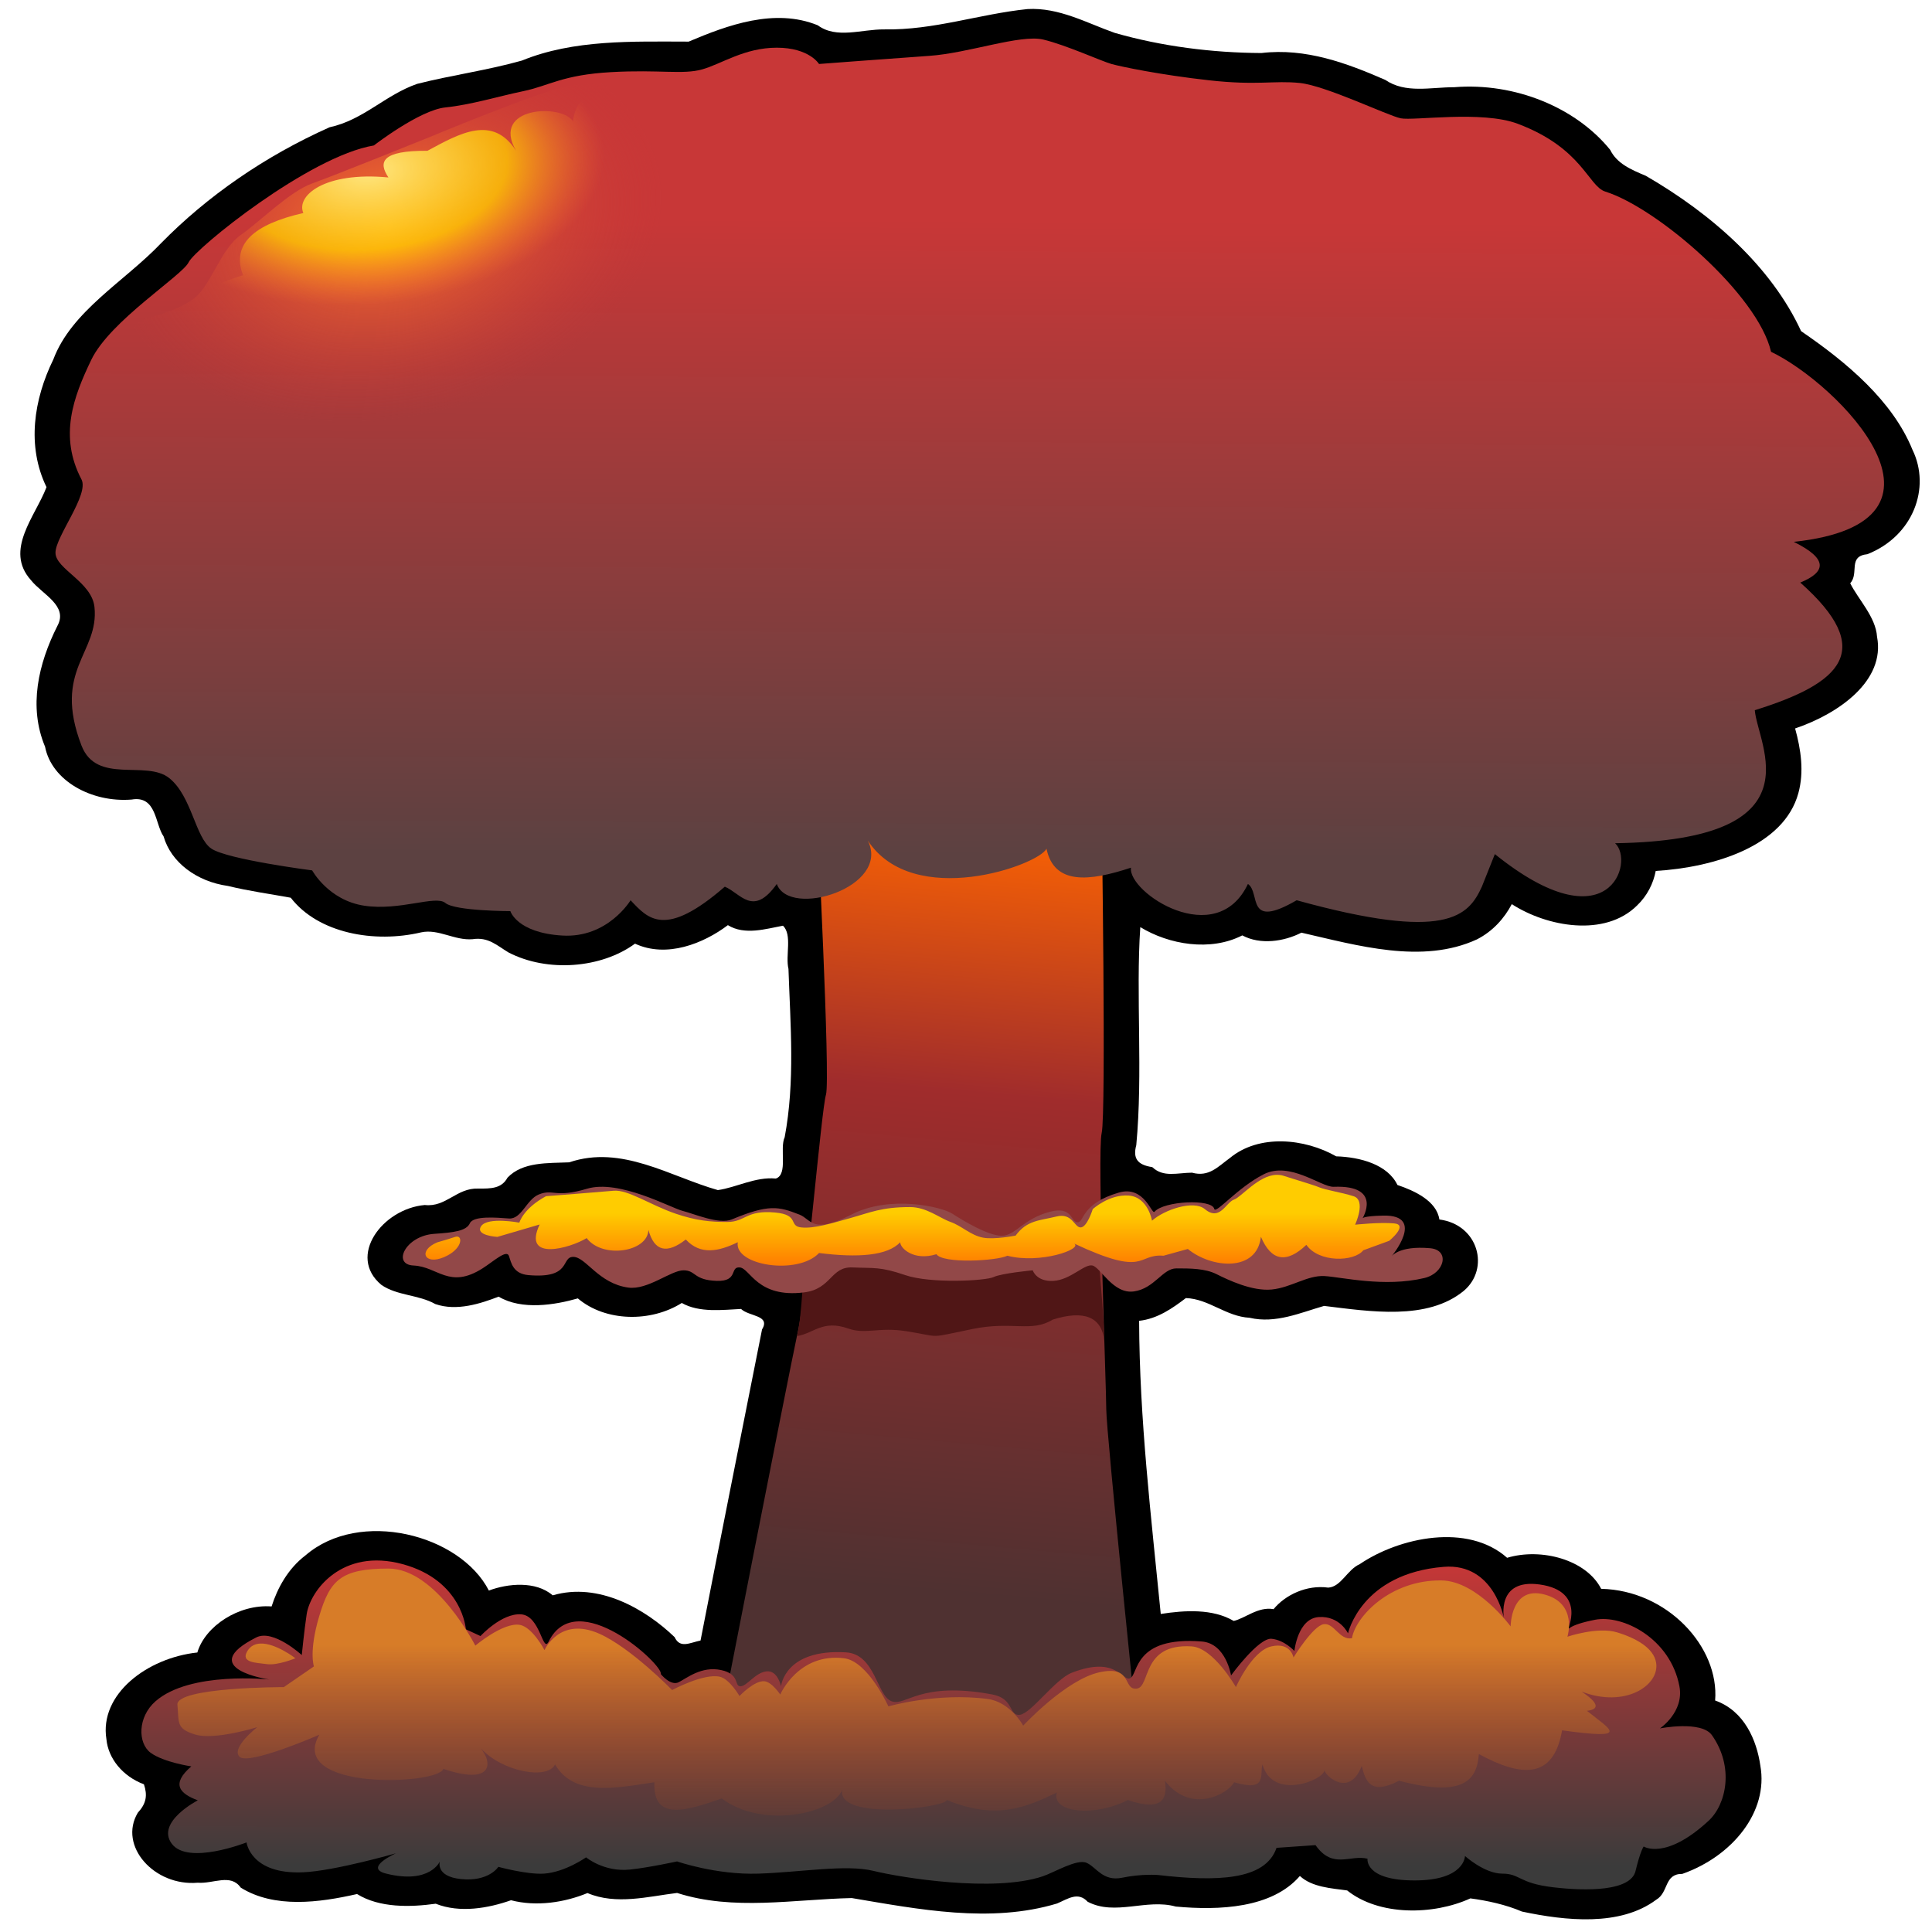 <?xml version="1.0"?><svg width="2000" height="2000" xmlns="http://www.w3.org/2000/svg" xmlns:xlink="http://www.w3.org/1999/xlink">
 <title>nuclear explosions</title>
 <defs>
  <linearGradient id="linearGradient3972">
   <stop stop-color="#ffe680" offset="0" id="stop3974"/>
   <stop stop-color="#ffcc00" stop-opacity="0.766" id="stop3978" offset="0.587"/>
   <stop stop-color="#ff7f2a" stop-opacity="0" offset="1" id="stop3980"/>
  </linearGradient>
  <linearGradient id="linearGradient3956">
   <stop stop-color="#3b3b3b" offset="0" id="stop3958"/>
   <stop stop-color="#c83737" offset="1" id="stop3960"/>
  </linearGradient>
  <linearGradient id="linearGradient3940">
   <stop stop-color="#ff7f2a" id="stop3942" offset="0"/>
   <stop stop-color="#c83737" stop-opacity="0" id="stop3944" offset="1"/>
  </linearGradient>
  <linearGradient id="linearGradient3932">
   <stop stop-color="#ffe680" id="stop3934" offset="0"/>
   <stop stop-color="#ffcc00" offset="0.564" id="stop3948"/>
   <stop stop-color="#ff7f2a" stop-opacity="0" id="stop3936" offset="1"/>
  </linearGradient>
  <linearGradient id="linearGradient3151">
   <stop stop-color="#d77c28" offset="0" id="stop3153"/>
   <stop stop-color="#6a2f2f" stop-opacity="0" offset="1" id="stop3155"/>
  </linearGradient>
  <linearGradient id="linearGradient3141">
   <stop stop-color="#ffcc00" id="stop3143" offset="0"/>
   <stop stop-color="#ff6600" id="stop3145" offset="1"/>
  </linearGradient>
  <linearGradient id="linearGradient3125">
   <stop stop-color="#5c4141" id="stop3127" offset="0"/>
   <stop stop-color="#c83737" id="stop3129" offset="1"/>
  </linearGradient>
  <linearGradient id="linearGradient3109">
   <stop stop-color="#ff6600" id="stop3111" offset="0"/>
   <stop stop-color="#a02c2c" offset="0.362" id="stop3950"/>
   <stop stop-color="#4f3131" id="stop3113" offset="1"/>
  </linearGradient>
  <linearGradient y2="0.833" x2="0.509" y1="-0.005" x1="0.543" id="linearGradient3115" xlink:href="#linearGradient3109"/>
  <linearGradient y2="0.204" x2="0.539" y1="0.895" x1="0.531" id="linearGradient3131" xlink:href="#linearGradient3125"/>
  <linearGradient gradientUnits="userSpaceOnUse" y2="644.048" x2="353.872" y1="604.068" x1="353.872" id="linearGradient3147" xlink:href="#linearGradient3151"/>
  <linearGradient gradientUnits="userSpaceOnUse" y2="496.885" x2="347.917" y1="479.872" x1="347.067" id="linearGradient3149" xlink:href="#linearGradient3141"/>
  <linearGradient y2="496.885" x2="347.917" y1="479.872" x1="347.067" gradientUnits="userSpaceOnUse" id="linearGradient3927" xlink:href="#linearGradient3141"/>
  <radialGradient gradientUnits="userSpaceOnUse" gradientTransform="matrix(-1.371,0.097,-0.049,-0.693,946.645,211.093)" r="184.119" fy="95.696" fx="411.442" cy="95.696" cx="411.442" id="radialGradient3938" xlink:href="#linearGradient3932"/>
  <radialGradient gradientUnits="userSpaceOnUse" gradientTransform="matrix(-1.351,0.276,-0.191,-0.934,949.904,496.652)" r="209.448" fy="385.372" fx="352.121" cy="385.372" cx="352.121" id="radialGradient3946" xlink:href="#linearGradient3940"/>
  <linearGradient y2="0.029" x2="0.516" y1="0.921" x1="0.514" id="linearGradient3954" xlink:href="#linearGradient3956"/>
  <radialGradient r="184.119" fy="118.78" fx="407.588" cy="118.78" cx="407.588" gradientTransform="matrix(-1.319,0.124,-0.07,-0.748,928.101,215.228)" gradientUnits="userSpaceOnUse" id="radialGradient3970" xlink:href="#linearGradient3972"/>
  <linearGradient y2="1.158" x2="0.445" y1="0.294" x1="0.445" id="linearGradient3982" xlink:href="#linearGradient3151"/>
  <linearGradient y2="1.024" x2="0.395" y1="0.372" x1="0.392" id="linearGradient3984" xlink:href="#linearGradient3141"/>
 </defs>
 <g>
  <title>Layer 1</title>
  <g id="layer2">
   <path fill="#000000" fill-rule="nonzero" stroke-width="1.2" id="path3084" d="m1063.649,9.385c-50.024,5.168 -96.959,21.955 -148.161,21.044c-23.513,-0.237 -49.463,10.193 -68.937,-4.254c-44.639,-18.169 -93.468,-0.148 -133.632,16.902c-58.123,-0.064 -118.862,-2.322 -172.601,19.607c-35.754,10.107 -72.704,15.065 -108.416,24.114c-33.193,11.494 -55.472,37.317 -90.75,44.96c-66.923,29.898 -126.826,71.369 -174.759,120.344c-37.398,39.191 -92.377,69.827 -111.178,119.991c-20.31,41.449 -27.721,89.702 -7.081,132.189c-11.385,30.13 -44.063,65.219 -16.047,96.344c11.745,14.762 38.722,26.301 27.374,47.215c-19.84,39.311 -30.141,83.778 -12.81,125.19c6.788,35.193 48.132,57.978 89.534,54.682c26.049,-4.493 24.119,25.255 33.175,38.168c7.681,26.856 34.251,46.76 66.707,51.275c21.25,5.218 43.666,8.264 64.902,12.162c28.529,36.92 86.66,47.312 135.114,35.835c17.896,-3.822 34.418,8.661 53.128,7.1c16.324,-2.542 25.291,6.595 37.217,13.745c40.233,20.838 96.066,16.453 130.935,-9.126c32.816,15.253 70.987,-0.198 96.143,-19.158c17.454,10.828 39.729,3.736 57.04,0.566c9.817,9.516 2.339,30.873 5.674,44.727c1.993,58.162 6.93,116.504 -3.922,174.212c-5.498,11.787 3.737,38.525 -9.17,42.819c-21.109,-2.038 -40.872,9.288 -60.004,11.946c-49.338,-13.947 -99.513,-47.197 -153.857,-28.735c-22.157,0.966 -48.22,-0.681 -63.918,15.887c-6.175,11.318 -17.126,11.376 -30.339,11.268c-22.365,-0.786 -33.252,19.547 -55.287,17.016c-43.908,3.898 -80.544,53.092 -44.903,82.71c16.177,11.247 38.449,10.006 55.826,19.832c22.103,7.666 46.759,-0.462 65.533,-7.662c24.112,14.308 58.564,8.521 81.986,1.803c28.686,24.336 75.621,24.895 107.608,4.731c18.097,10.363 42.844,7.067 61.351,6.198c8.371,8.001 30.848,6.22 21.713,21.296c-21.269,107.23 -42.745,214.583 -63.647,321.932c-11.18,2.315 -21.217,8.592 -26.835,-3.491c-30.369,-29.215 -78.736,-57.203 -126.215,-43.27c-17.437,-15.141 -46.546,-12.307 -66.076,-4.958c-29.877,-58.324 -133.955,-84.776 -189.86,-36.397c-18.204,13.803 -29.105,34.118 -35.06,52.847c-33.952,-2.571 -68.821,20.398 -76.862,47.665c-52.12,5.625 -101.639,43.277 -94.122,89.807c1.868,19.965 16.88,38.434 38.835,46.652c3.791,11.434 2.504,19.821 -6.337,29.409c-20.527,34.421 17.144,76.396 62.029,72.455c16.308,1.28 34.039,-9.826 44.499,5.07c34.869,21.736 81.375,15.559 120.416,6.649c23.345,14.499 55.216,13.663 81.446,10.028c25.012,9.966 54.596,4.63 77.94,-3.606c26.404,6.89 55.565,2.279 79.155,-7.439c29.618,12.588 62.797,3.563 92.773,-0.111c58.404,18.74 120.558,6.606 180.826,5.297c69.01,11.618 143.721,26.409 212.515,5.632c11.4,-4.889 21.714,-12.562 31.69,-1.802c28.436,14.932 60.782,-3.487 91.155,4.958c44.915,4.194 99.716,1.796 128.506,-31.662c12.514,11.676 33.023,12.786 48.95,14.986c33.006,26.427 89.135,25.803 127.561,8.228c17.001,2.221 36.734,6.444 53.398,13.634c44.915,9.512 101.528,15.757 139.026,-12.281c13.075,-7.648 7.94,-26.871 26.969,-26.708c51.781,-18.242 89.382,-64.241 80.773,-112.116c-3.736,-26.063 -16.405,-56.651 -46.792,-67.385c4.47,-55.598 -49.606,-114.088 -117.99,-115.61c-15.292,-30.065 -61.834,-42.747 -97.356,-32.117c-40.734,-36.177 -111.315,-21.365 -152.51,6.537c-13.083,5.766 -19.241,23.514 -32.635,24.339c-22.36,-3.097 -44.522,7.544 -56.634,22.309c-15.858,-2.993 -29.882,9.764 -41.26,12.17c-21.821,-12.804 -50.559,-11.103 -75.513,-7.212c-9.985,-101.328 -22.058,-201.847 -22.386,-303.452c19.331,-2.12 34.973,-13.374 48.41,-23.55c23.836,0.829 41.476,19.082 65.938,20.395c26.943,6.353 52.786,-5.308 77.131,-12.281c47.53,5.748 106.823,15.498 144.691,-15.664c27.107,-23.023 15.133,-68.522 -25.351,-73.808c-2.861,-19.244 -25.7,-29.738 -43.422,-35.719c-10.123,-21.181 -38.551,-28.912 -63.375,-29.636c-32.733,-18.66 -79.922,-23.229 -110.033,1.691c-12.19,8.809 -21.618,20.088 -39.241,15.213c-15.435,0.144 -29.593,5.189 -41.127,-5.748c-15.879,-2.369 -20.133,-9.487 -16.569,-22.76c7.034,-74.363 -0.595,-156.128 4.164,-225.703c29.735,18.181 72.725,25.475 105.58,8.564c18.593,10.035 43.116,6.454 61.222,-2.816c57.593,13.14 125.11,33.04 181.637,6.984c16.518,-8.409 28.414,-21.866 36.138,-36.509c36.329,23.481 96.355,34.5 129.719,1.352c10.456,-10.021 16.786,-22.695 19.284,-35.719c60.238,-3.631 132.666,-25.508 147.656,-80.569c6.05,-22.129 2.663,-45.112 -3.374,-66.931c45.39,-15.375 93.541,-49.454 84.821,-94.88c-1.355,-20.643 -19.448,-38.622 -27.78,-55.439c9.549,-10.432 -2.874,-27.967 17.799,-30.087c47.224,-18.656 65.912,-68.568 46.658,-108.059c-20.44,-50.409 -67.647,-90.268 -115.293,-122.824c-30.511,-66.191 -91.699,-120.853 -160.735,-160.797c-15.525,-6.511 -29.938,-12.678 -36.95,-26.931c-35.31,-43.574 -98.232,-69.878 -161.404,-64.799c-24.483,-0.014 -50.369,6.764 -71.336,-7.543c-39.552,-17.278 -82.387,-33.3 -128.238,-27.833c-51.236,-0.251 -103.457,-6.97 -151.833,-20.846c-28.876,-10.147 -57.675,-26.537 -90.348,-24.677z"/>
   <path fill="url(#linearGradient3115)" fill-rule="nonzero" stroke-width="1.2" id="path3035" d="m845.528,839.032c0,0 14.274,278.247 9.515,294.145c-4.755,15.902 -20.919,206.383 -28.54,242.474c-14.27,67.573 -85.623,433.268 -85.623,433.268l437.622,-3.974c0,0 -33.295,-321.971 -33.295,-345.82c0,-23.849 -9.515,-266.322 -4.759,-286.198c4.759,-19.875 0,-329.922 0,-329.922l-294.919,-3.974z"/>
   <path fill="#501616" fill-rule="nonzero" stroke-width="1.2" id="path3069" d="m832.946,1297.574c-0.349,1.652 -2.969,70.862 -7.97,85.516c17.217,-2.488 26.4,-17.265 53.218,-7.774c17.95,6.35 31.176,-1.861 60.453,2.816c37.317,5.96 20.276,7.457 67.919,-2.319c41.696,-8.557 60.678,3.934 83.267,-9.768c32.013,-10.038 50.943,-3.224 53.377,22.565c-1.523,-49.151 -5.963,-67.966 -6.507,-114.297l-303.757,23.261z"/>
   <path fill="#924848" fill-rule="nonzero" stroke-width="1.2" id="path3037" d="m827.694,1257.395c-21.769,-8.585 -32.108,-10.929 -70.162,4.969c-13.157,5.498 -39.245,-5.961 -51.137,-8.943c-11.892,-2.982 -65.403,-32.791 -98.702,-22.857c-33.299,9.938 -34.831,-0.198 -49.946,5.964c-12.85,5.239 -17.838,25.836 -30.917,24.844c-13.083,-0.995 -36.868,-2.982 -40.432,4.969c-3.569,7.951 -16.751,9.584 -36.867,10.929c-29.73,1.99 -44,31.8 -21.405,32.795c25.051,1.1 36.865,24.844 71.351,2.982c11.564,-7.334 24.971,-19.875 27.353,-12.92c2.378,6.955 4.13,18.458 20.216,19.875c45.187,3.974 33.295,-18.88 46.378,-18.88c13.079,0 26.037,27.624 57.079,31.796c20.065,2.697 44,-17.885 57.084,-17.885c13.079,0 10.097,10.183 34.486,10.929c22.632,0.696 13.079,-14.907 23.784,-13.911c10.701,0.995 18.015,31.904 66.594,25.836c28.471,-3.555 27.353,-26.831 49.947,-25.836c22.593,0.995 28.539,-0.995 54.701,7.951c26.162,8.943 83.245,5.961 91.569,1.987c8.324,-3.974 40.432,-6.956 40.432,-6.956c0,0 3.569,11.924 21.407,10.929c17.834,-0.991 32.108,-17.885 40.432,-15.898c8.324,1.987 21.403,29.813 42.81,26.831c21.407,-2.982 29.731,-23.849 44,-23.849c14.27,0 29.731,0 41.623,5.961c11.892,5.964 36.863,17.888 57.079,15.901c20.216,-1.99 36.863,-14.906 54.701,-13.915c17.839,0.995 61.839,11.924 103.462,1.99c20.868,-4.983 26.594,-28.959 5.946,-30.808c-33.299,-2.982 -40.432,8.946 -40.432,8.946c0,0 36.863,-43.728 -8.323,-42.732c-21.697,0.476 -21.407,2.982 -21.407,2.982c0,0 21.407,-34.782 -29.731,-32.795c-13.066,0.509 -45.187,-26.83 -72.54,-12.916c-27.353,13.911 -49.752,41.705 -51.137,35.774c-2.486,-10.659 -52.216,-8.221 -61.835,2.982c-2.861,3.329 -10.507,-27.523 -36.868,-19.875c-39.444,11.445 -35.672,30.804 -42.809,30.804c-7.137,0 -4.932,-17.124 -28.539,-10.929c-28.194,7.392 -35.677,24.844 -49.947,24.844c-14.27,0 -40.432,-15.902 -51.138,-22.857c-10.701,-6.956 -64.216,-19.875 -104.648,0.992c-40.432,20.87 -41.278,4.828 -53.511,0z"/>
   <path fill="url(#linearGradient3954)" fill-rule="nonzero" stroke-width="1.2" id="path3039" d="m684.068,1732.995c3.159,-8.967 -87.03,-92.547 -116.04,-33.729c-6.343,12.862 -8.41,-26.701 -28.591,-28.108c-20.181,-1.406 -42.041,22.486 -42.041,22.486l-15.137,-7.028c0,0 -3.366,-50.593 -65.59,-67.458c-62.225,-16.864 -95.513,27.112 -99.224,51.999c-2.609,17.499 -5.046,42.16 -5.046,42.16c0,0 -29.527,-27.152 -47.09,-18.267c-63.907,32.323 13.454,43.565 13.454,43.565c0,0 -81.88,-8.852 -117.724,22.486c-18.737,16.381 -18.499,43.566 -5.045,53.402c13.454,9.837 42.044,14.055 42.044,14.055c-21.125,18.22 -12.278,28.089 6.727,35.131c0,0 -43.726,22.486 -26.908,44.972c16.818,22.486 77.361,-1.406 77.361,-1.406c0,0 4.03,33.451 58.862,30.919c32.853,-1.518 95.861,-19.677 95.861,-19.677c0,0 -34.062,15.148 -10.09,21.083c45.407,11.239 55.499,-12.649 55.499,-12.649c0,0 -5.001,15.516 21.864,18.271c28.898,2.96 38.68,-12.649 38.68,-12.649c0,0 29.825,8.135 47.09,7.027c21.86,-1.406 43.724,-16.864 43.724,-16.864c0,0 18.499,15.458 45.407,12.646c19.461,-2.03 48.773,-8.431 48.773,-8.431c0,0 40.363,14.052 84.087,12.649c43.728,-1.406 90.819,-9.84 119.405,-2.813c28.592,7.028 124.45,22.486 174.906,5.622c12.194,-4.075 35.318,-18.271 45.407,-14.052c10.093,4.215 16.82,19.673 37.001,15.458c20.177,-4.215 36.997,-2.813 36.997,-2.813c60.493,6.984 111.185,5.78 122.767,-28.107l40.363,-2.809c17.942,25.461 35.88,9.556 53.817,14.052c0,0 -3.361,22.486 48.773,22.486c52.134,0 52.134,-25.295 52.134,-25.295c0,0 20.182,18.271 38.68,18.271c18.498,0 16.82,9.837 52.134,14.052c35.319,4.215 80.725,4.215 85.77,-16.865c5.049,-21.079 8.41,-25.294 8.41,-25.294c0,0 22.568,14.661 67.271,-26.701c18.309,-16.944 26.593,-55.663 3.365,-88.541c-10.899,-15.422 -53.817,-7.024 -53.817,-7.024c0,0 25.225,-16.865 20.181,-43.566c-9.402,-49.764 -58.866,-74.486 -87.453,-68.864c-28.592,5.621 -28.592,11.243 -28.592,11.243c0,0 20.531,-40.919 -28.592,-47.78c-45.247,-6.321 -36.997,35.131 -36.997,35.131c0,0 -10.222,-57.581 -62.227,-53.402c-85.718,6.887 -99.224,68.86 -99.224,68.86c0,0 -8.406,-18.267 -30.27,-16.864c-21.864,1.406 -25.226,35.135 -25.226,35.135c0,0 -10.093,-11.243 -23.547,-12.649c-13.454,-1.403 -42.042,37.947 -42.042,37.947c0,0 -5.105,-33.134 -30.274,-35.135c-70.633,-5.621 -65.589,33.729 -73.998,37.944c-8.406,4.215 -13.455,-23.892 -60.544,-5.622c-17.39,6.747 -42.042,42.159 -53.817,43.566c-11.771,1.406 -5.545,-16.799 -28.587,-21.079c-75.681,-14.052 -89.135,12.649 -104.272,7.028c-15.133,-5.622 -16.747,-48.78 -47.086,-50.593c-63.768,-3.811 -67.272,35.135 -67.272,35.135c0,0 -3.366,-16.864 -15.137,-15.462c-11.771,1.406 -20.181,15.462 -26.908,15.462c-6.727,0 0,-12.649 -20.182,-16.864c-20.181,-4.219 -35.318,8.431 -43.724,12.646c-8.41,4.219 -18.503,-8.431 -18.503,-8.431z"/>
   <path fill="url(#linearGradient3131)" fill-rule="nonzero" stroke-width="1.2" id="path3041" d="m387.061,150.562c-67.271,11.243 -184.995,106.807 -191.722,120.861c-6.727,14.053 -81.35,60.436 -100.906,101.186c-18.405,38.352 -33.636,78.701 -10.091,123.672c8.2,15.664 -26.908,59.024 -26.908,75.888c0,16.865 37.624,30.181 40.363,56.215c5.023,47.745 -43.726,64.645 -13.454,143.346c15.677,40.757 66.865,14.604 90.815,33.729c23.563,18.815 26.908,61.836 43.726,73.079c16.818,11.243 104.27,22.486 104.27,22.486c0,0 16.818,30.916 53.817,36.538c36.999,5.622 73.998,-11.243 84.089,-2.809c10.089,8.431 67.272,8.431 67.272,8.431c0,0 6.727,22.486 53.817,25.298c47.09,2.809 70.633,-36.542 70.633,-36.542c18.127,19.356 35.698,39.653 97.541,-14.052c16.406,6.75 29.143,31.89 53.817,-2.812c13.1,36.062 118.413,3.292 94.18,-44.972c47.224,71.925 177.046,25.436 184.994,8.434c7.888,37.655 43.984,34.057 87.453,19.673c-3.266,25.818 88.277,86.071 121.088,16.865c13.437,9.011 -2.822,47.802 50.451,16.864c154.884,42.83 177.719,16.695 191.721,-14.052l13.454,-33.729c118.448,95.356 145.037,7.5 124.454,-11.243c212.429,-3.227 147.549,-101.356 144.632,-137.724c90.02,-28.006 125.951,-62.172 47.09,-132.107c25.912,-10.691 30.006,-23.986 -6.727,-42.159c188.139,-20.225 45.303,-163.91 -23.547,-196.749c-13.455,-59.025 -117.723,-148.968 -171.54,-165.832c-17.817,-5.583 -23.543,-44.972 -90.814,-70.268c-37.062,-13.937 -107.634,-2.811 -121.089,-5.622c-13.454,-2.81 -77.36,-33.728 -104.268,-36.539c-26.909,-2.811 -43.729,2.811 -94.18,-2.811c-50.456,-5.621 -90.814,-14.054 -100.907,-16.864c-10.089,-2.811 -47.09,-19.675 -70.633,-25.296c-23.547,-5.621 -77.364,14.054 -117.727,16.864c-40.358,2.811 -114.357,8.432 -114.357,8.432c0,0 -10.093,-16.864 -43.729,-16.864c-33.636,0 -57.178,16.864 -77.36,22.486c-20.182,5.621 -43.729,0 -94.18,2.811c-50.451,2.811 -63.906,14.053 -90.814,19.675c-26.909,5.622 -53.817,14.053 -80.726,16.864c-26.909,2.811 -73.998,39.35 -73.998,39.35z"/>
   <path fill="url(#radialGradient3946)" fill-rule="nonzero" stroke-width="1.2" id="path3062" d="m148.25,330.448c0,0 -70.635,53.404 -53.817,87.132c16.817,33.729 63.907,50.593 63.907,50.593c0,0 -53.817,25.295 -53.817,61.836c0,36.538 50.453,39.35 50.453,39.35l36.999,19.673c0,0 -63.907,39.35 -26.909,73.079c36.999,33.729 77.362,64.645 127.815,30.916c-0.009,95.45 48.693,86.23 110.997,47.784c77.418,65.983 139.783,42.242 151.36,-16.864c16.104,90.967 110.12,69.978 97.542,16.864c37.364,25.529 72.462,32.128 100.907,-16.864c-3.353,88.368 88.191,53.377 161.451,42.159c96.605,52.847 130.716,21.721 144.631,-36.538c16.255,34.904 33.092,62.489 67.272,44.972c10.089,22.486 57.178,22.486 50.452,-22.486c51.314,98.306 169.304,47.698 174.905,-2.812l23.543,-25.295c73.584,41.762 117.114,-4.558 137.904,-47.785c8.786,88.498 108.071,75.437 127.816,28.107c50.24,11.063 81.684,6.422 60.544,-42.159c0,0 70.633,42.159 110.996,25.295c40.363,-16.864 -13.455,-112.426 -13.455,-112.426c0,0 3.366,-14.056 16.821,-22.486c13.454,-8.434 73.998,-8.434 80.726,-19.677c6.727,-11.243 -3.366,-101.187 -20.181,-115.238c-16.82,-14.056 -57.183,-42.159 -57.183,-42.159l-13.454,-25.298c0,0 -33.635,-67.457 -60.544,-81.511c-26.909,-14.054 -97.541,-53.404 -97.541,-53.404c0,0 -70.633,-53.403 -94.18,-64.646c-23.543,-11.243 -70.633,-14.054 -70.633,-14.054c0,0 -52.048,-3.459 -77.36,-8.432c-33.48,-6.577 -53.817,-33.728 -97.546,-28.107c-43.724,5.621 -50.888,-7.11 -77.36,-11.243c-46.887,-7.321 -127.815,-25.296 -134.542,-33.728c-6.727,-8.432 -43.724,-5.622 -94.18,5.622c-50.451,11.242 -151.358,16.864 -151.358,16.864c0,0 6.727,-16.864 -43.724,-14.053c-50.456,2.811 -73.998,25.296 -73.998,25.296c0,0 -114.361,-5.621 -144.631,0c-30.274,5.622 -144.633,53.404 -144.633,53.404c0,0 -97.543,39.35 -121.088,47.782c-23.545,8.432 -53.817,39.35 -73.998,53.404c-20.181,14.053 -30.272,50.593 -47.09,64.646c-16.817,14.053 -53.816,22.486 -53.816,22.486z"/>
   <path fill="url(#linearGradient3984)" fill-rule="nonzero" stroke-width="1.2" id="path3076" d="m1320.932,1216.209c-18.382,0.844 -36.06,23.12 -43.418,25.58c-8.41,2.809 -14.702,22.872 -30.205,9.916c-11.776,-9.84 -42.137,0.699 -54.75,11.943c0,0 -4.09,-24.624 -24.272,-26.031c-20.181,-1.403 -37.083,14.088 -37.083,14.088c0,0 -5.812,18.93 -12.539,18.93c-6.727,0 -8.397,-15.487 -25.217,-11.268c-16.816,4.215 -30.296,3.555 -42.072,19.717c0,0 -22.024,4.359 -33.709,2.142c-12.902,-2.449 -21.804,-12.011 -33.575,-16.226c-11.776,-4.215 -24.924,-15.437 -42.072,-15.437c-29.433,0 -41.173,5.647 -61.355,11.268c-20.181,5.621 -37.787,11.207 -51.241,9.804c-13.454,-1.406 -1.402,-13.064 -26.969,-15.44c-30.274,-2.809 -30.654,9.811 -49.623,9.804c-17.195,-0.007 -32.208,-1.396 -52.993,-8.452c-26.909,-9.134 -49.593,-25.291 -64.726,-23.889c-15.137,1.406 -69.852,5.636 -69.852,5.636c-23.543,12.649 -27.642,27.383 -27.642,27.383c0,0 -32.781,-6.235 -39.508,3.606c-6.727,9.837 16.721,11.153 16.721,11.153l43.823,-12.844c-18.382,38.888 31.841,24.411 48.678,14.084c16.246,21.628 63.155,14.571 63.918,-8.452c6.084,22.244 19.159,25.151 38.697,9.916c15.28,16.493 34.076,12.346 53.804,2.82c-3.987,24.191 62.132,34.418 84.143,11.153c40.398,5.113 70.939,2.856 84.01,-11.153c-0.108,6.097 14.011,19.753 37.484,12.393c6.697,10.028 62.322,6.999 73.494,1.579c33.778,8.834 78.525,-6.959 69.04,-12.62c75.733,35.481 64.475,10.356 92.501,12.62l25.217,-6.988c24.441,20.063 71.496,24.303 75.647,-12.62c10.753,25.215 26.421,27.93 47.06,8.34c12.949,18.606 49.446,17.69 58.931,5.632l26.831,-9.804c0,0 20.264,-16.623 5.126,-18.029c-15.137,-1.403 -40.453,1.352 -40.453,1.352c0,0 11.837,-25.306 -1.618,-29.521c-13.454,-4.216 -28.604,-6.317 -35.331,-9.126c-6.728,-2.813 -27.448,-8.769 -36.945,-11.946c-2.628,-0.876 -5.329,-1.136 -7.957,-1.013zm-848.309,63.892c-0.453,0.039 -0.958,0.162 -1.48,0.335c-8.41,2.813 -18.477,5.636 -18.477,5.636c-20.179,8.43 -13.437,23.87 6.744,15.437c18.921,-7.904 20.069,-21.996 13.213,-21.408l0,0z"/>
   <path fill="url(#linearGradient3982)" fill-rule="nonzero" stroke-width="1.2" id="path3080" d="m402.102,1623.779c-49.553,0 -60.591,12.321 -71.603,49.129c-11.012,36.808 -5.528,52.173 -5.528,52.173l-31.149,21.408c0,0 -112.003,-0.036 -110.168,18.368c1.835,18.404 -1.715,24.628 18.473,30.761c20.188,6.137 64.186,-7.662 64.186,-7.662c0,0 -27.515,21.447 -18.339,30.649c9.176,9.202 82.525,-22.76 82.525,-22.76c-33.318,58.032 122.893,52.137 128.506,35.269c49.299,16.893 52.225,-4.554 38.568,-21.408c22.637,24.783 69.727,32.936 76.993,16.789c19.547,33.455 61.994,24.664 102.888,18.48c-1.838,40.818 33.429,29.46 69.714,16.789c41.627,31.526 114.996,16.269 124.735,-9.126c-6.235,32.766 107.457,18.603 108.277,10.706c52.156,21.527 82.974,6.901 113.809,-7.662c-5.657,21.35 40.022,25.198 73.494,7.662c33.221,11.513 41.813,1.168 38.43,-19.947c26.779,34.901 65.312,13.825 71.604,1.579c35.064,10.461 26.205,-8.012 29.394,-18.48c10.412,37.522 62.775,16.572 64.186,6.198c1.117,6.04 25.951,28.32 38.568,-4.623c3.901,16.486 9.726,30.545 38.563,15.325c67.254,17.849 80.825,-0.909 82.659,-27.606c43.025,23.333 77.214,27.339 86.167,-24.563c71.984,10.046 50.49,-0.311 25.756,-20.171c22.421,-2.676 -4.052,-18.642 -5.528,-19.944c44.604,17.387 80.955,-6.191 77.131,-29.863c-2.429,-15.033 -20.268,-25.302 -40.453,-31.436c-20.19,-6.137 -51.379,4.507 -51.379,4.507c0,0 11.004,-34.519 -23.866,-43.721c-34.87,-9.202 -34.926,33.015 -34.926,33.015c0,0 -34.719,-47.024 -71.465,-47.553c-53.226,-0.765 -89.101,37.598 -92.773,59.835c-13.17,2.333 -18.248,-16.068 -29.26,-14.535c-11.012,1.533 -31.284,34.479 -31.284,34.479c0,0 -2.736,-16.093 -22.926,-11.492c-20.186,4.601 -36.678,42.141 -36.678,42.141c0,0 -23.171,-40.728 -45.847,-42.141c-52.346,-3.263 -42.223,42.188 -56.903,43.721c-14.684,1.533 -3.698,-24.57 -38.568,-16.904c-34.87,7.669 -78.883,55.216 -78.883,55.216c0,0 -13.178,-24.487 -36.811,-27.606c-52.307,-6.902 -102.754,7.662 -102.754,7.662c0,0 -21.027,-46.76 -45.847,-49.807c-47.409,-5.82 -66.072,37.522 -66.072,37.522c0,0 -8.828,-13.208 -16.587,-13.745c-10.49,-0.725 -25.623,15.325 -25.623,15.325c0,0 -10.192,-17.596 -20.225,-19.944c-16.764,-3.931 -49.489,13.745 -49.489,13.745c0,0 -42.693,-43.75 -75.241,-58.256c-41.295,-18.404 -56.907,16.901 -56.907,16.901c0,0 -12.513,-24.062 -25.756,-26.142c-17.226,-2.704 -45.847,21.523 -45.847,21.523c0,0 -40.386,-79.779 -89.939,-79.779zm-132.687,77.637c-5.248,0.252 -10.003,2.376 -13.215,7.551c-7.733,12.462 9.215,12.213 20.227,13.749c11.011,1.532 29.396,-6.086 29.396,-6.086c0,0 -20.665,-15.966 -36.408,-15.213z"/>
   <path fill="url(#radialGradient3970)" fill-rule="nonzero" stroke-width="1.2" id="path3930" d="m314.016,220.515c-51.259,11.682 -74.741,32.291 -62.4,64.413c-87.905,27.293 -35.591,43.969 -33.036,64.413c-8.519,23.148 -38.443,58.222 22.024,42.941c-79.428,30.988 3.476,13.915 7.537,37.558c-48.771,47.099 -28.161,107.835 80.753,82.819c-0.524,44.691 18.13,25.284 36.706,6.133c-31.243,43.259 41.41,45.664 88.093,58.281c30.425,73.692 161.477,35.719 187.203,9.202c59.077,16.197 40.786,-14.957 47.716,-30.675c50.227,55.797 139.13,24.469 135.812,-33.74c37.428,-5.69 83.668,-3.526 47.72,-33.74c77.947,29.817 104.639,22.118 91.017,-13.457c21.648,35.604 49.321,41.02 80.751,27.606c7.111,18.227 3.884,40.659 95.436,24.538c-30.593,34.821 6.343,16.818 47.715,21.473c39.884,93.366 54.404,16.165 78.007,8.149c17.7,2.43 43.06,12.332 33.036,-12.271c53.006,36.43 105.766,89.23 131.88,18.779c87.255,17.153 92.204,-2.254 69.74,-46.01c114.788,9.48 140.433,-41.344 114.939,-77.583c34.991,24.505 66.546,27.516 91.768,-9.202c67.306,10.381 69.55,-23.081 44.048,-52.144c25.29,-24.104 26.693,-34.249 -1.26,-62.398c-11.392,-47.892 -50.089,-63.193 -95.435,-70.548c-39.06,-65.671 -48.1,-43.548 -69.744,-58.279c-33.657,-12.231 -45.635,-53.308 -110.115,-24.539c-7.918,-10.491 -7.263,-22.04 -55.06,-27.606c-86.171,-20.448 -111.919,-13.709 -135.812,-6.135c-2.321,-18.137 -15.664,-27.341 -51.388,-18.404c-51.288,-37.363 -198.608,-40.483 -176.191,-33.74c-67.56,-25.377 -84.553,0.888 -110.115,18.404c-18.145,-24.963 -97.951,-27.936 -77.084,3.067c-79.517,-50.292 -126.758,6.17 -106.448,27.606c-27.426,-47.231 -98.965,-38.692 -106.447,-9.202c-21.092,-29.702 -56.449,-28.987 -62.4,9.202c-10.705,-17.997 -85.519,-15.575 -58.732,30.673c-24.164,-37.569 -58.063,-18.199 -91.764,0c-47.691,-0.333 -51.04,11.685 -40.376,27.606c-66.468,-6.334 -95.854,19.114 -88.094,36.808z"/>
  </g>
 </g>
</svg>